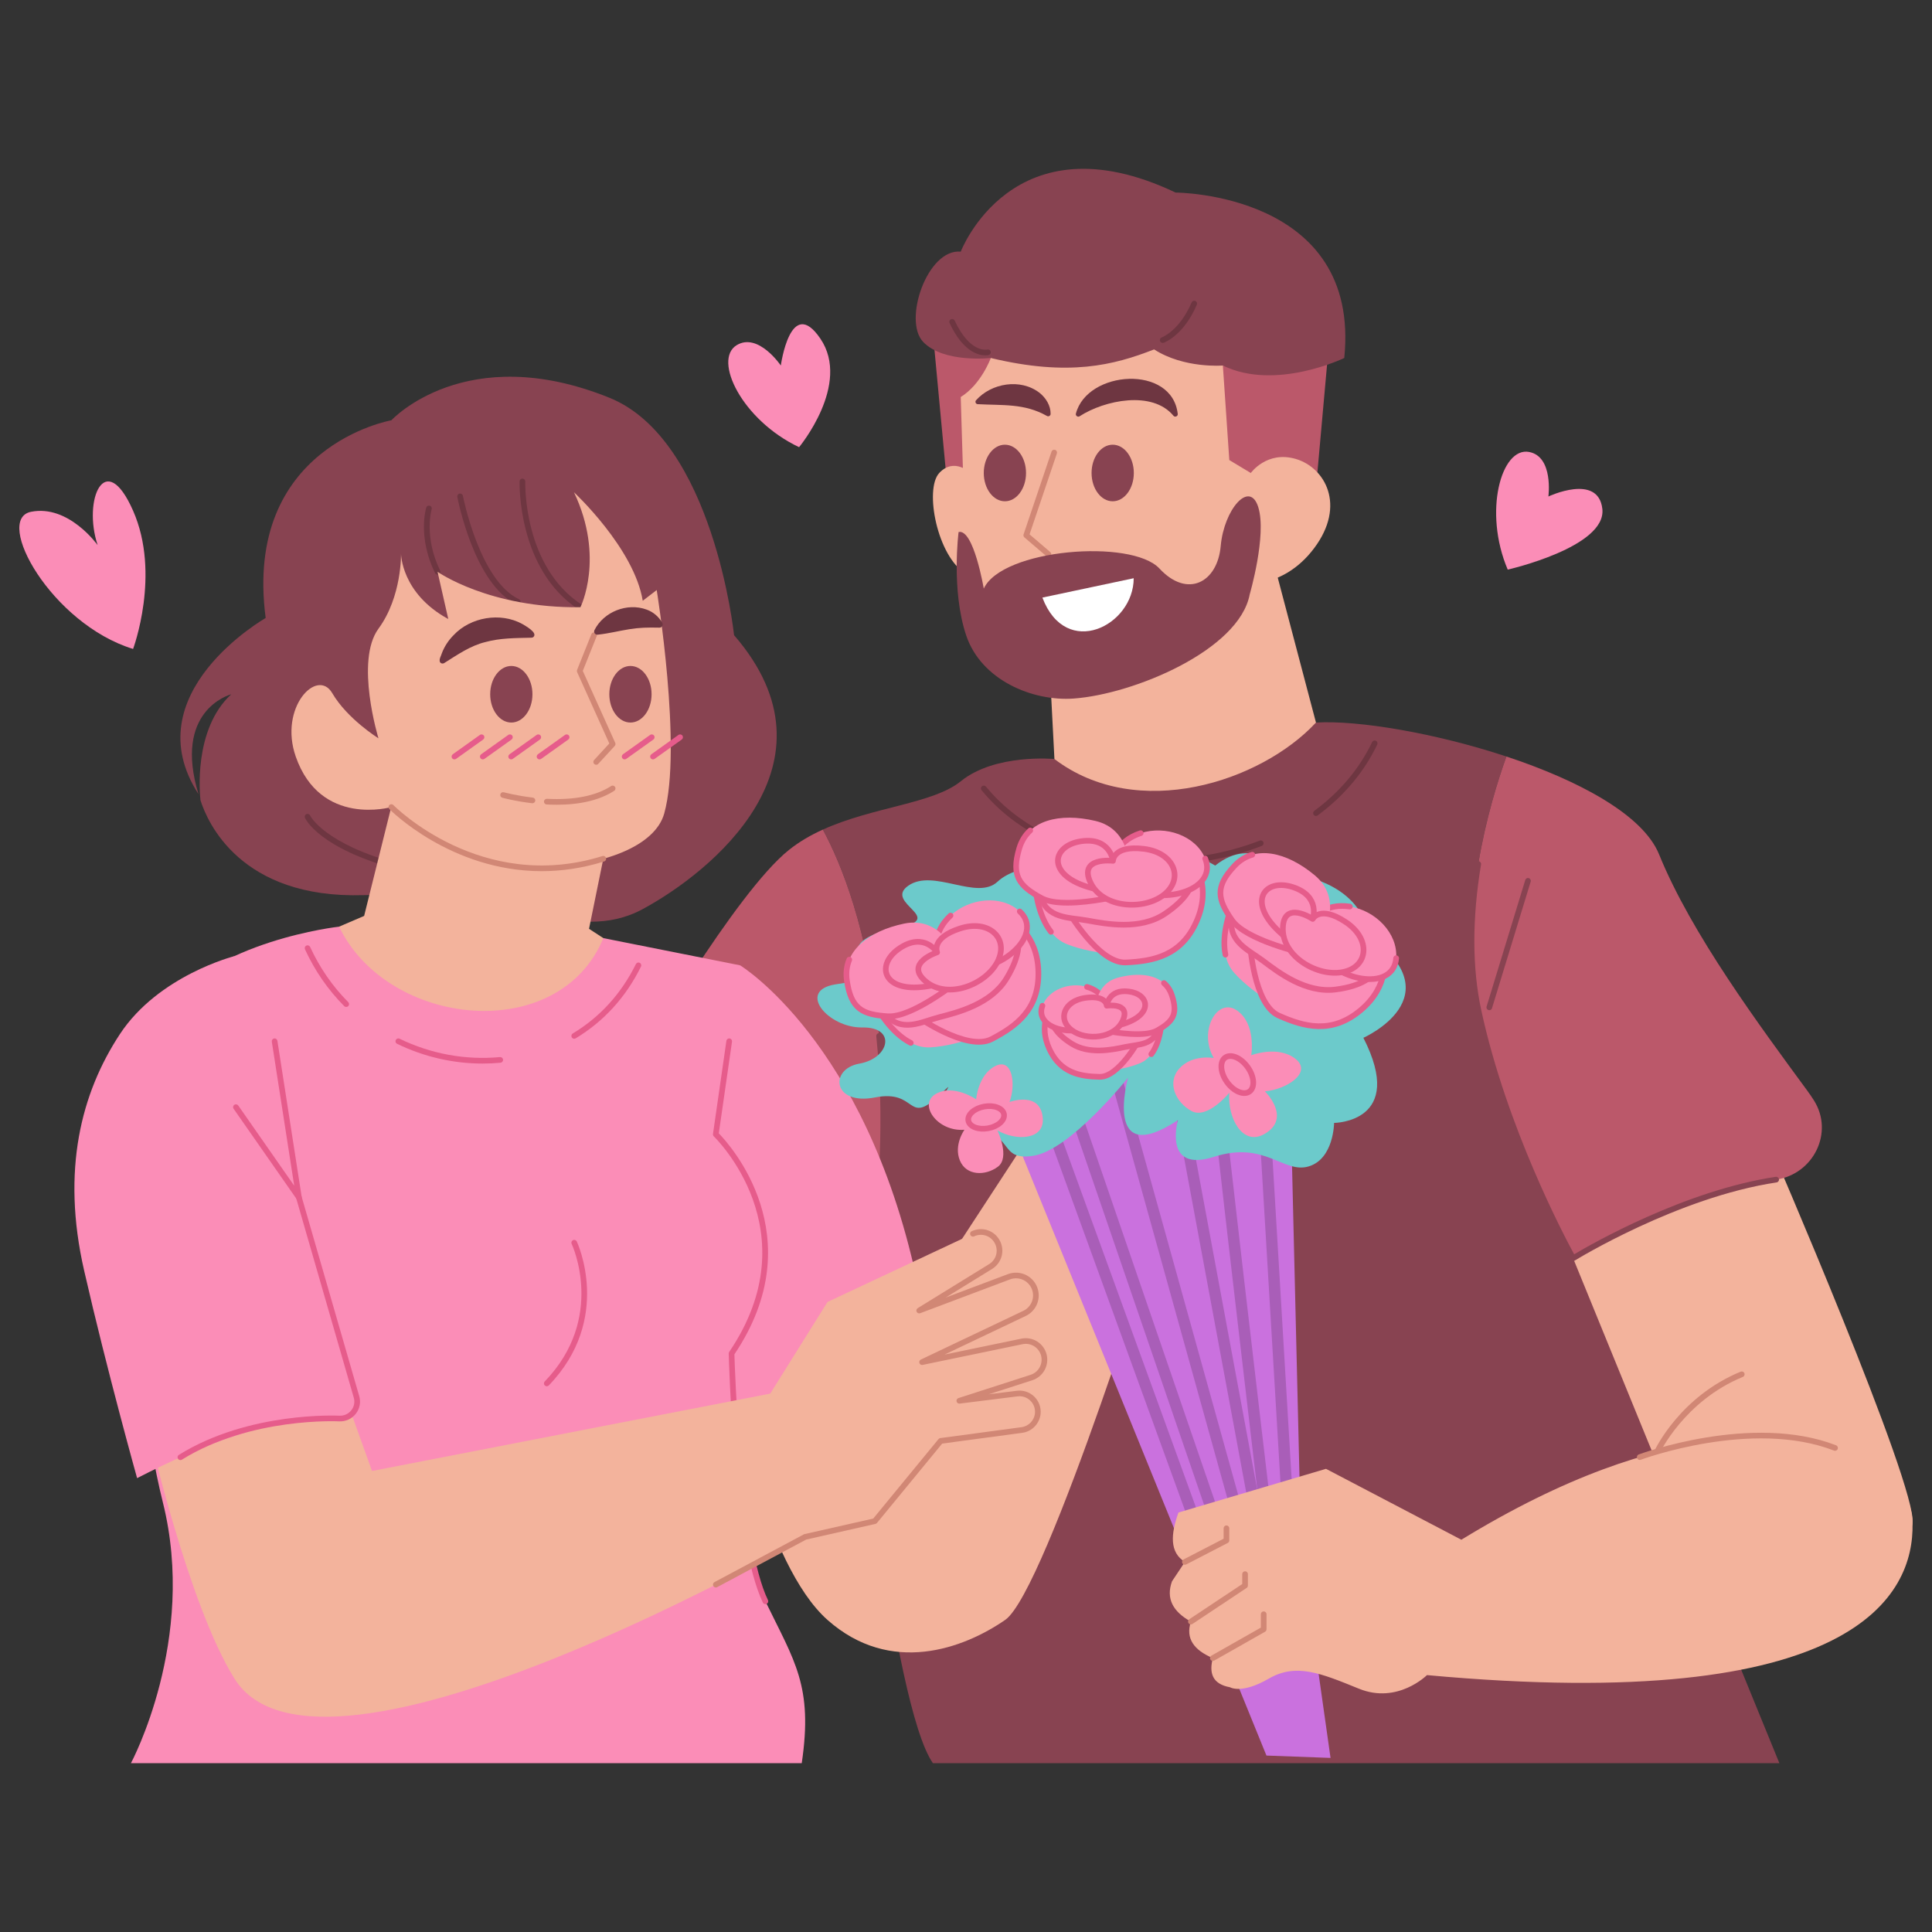 <?xml version="1.0" encoding="UTF-8"?>
<svg id="Bouquet_of_Flowers" data-name="Bouquet of Flowers" xmlns="http://www.w3.org/2000/svg" viewBox="0 0 500 500">
  <rect x="0" y="0" width="500" height="500" fill="#333333" stroke="none"/>
  <g>
    <g>
      <path d="M457.993,296.166s38.327,88.473,36.972,98.133c-1.355,9.661-37.806,29.596-53.097,25.369-15.292-4.228-38.314-100.832-38.314-100.832l54.44-22.671Z" fill="#f3b39c"/>
      <path d="M428.788,376.602c-.102,0-.208-.021-.308-.068-.368-.171-.527-.606-.357-.974,.267-.574,6.707-14.145,22.363-20.574,.373-.152,.804,.024,.957,.4,.154,.374-.025,.803-.4,.957-15.106,6.204-21.525,19.699-21.589,19.835-.124,.267-.389,.424-.666,.424Z" fill="#d18775"/>
    </g>
    <g>
      <path d="M460.5,456.304H241.436c-10.536-15.011-20.044-108.234-20.044-108.234,0,0,10.565-36.655,6.119-79.972-2.832-27.675-9.861-44.696-14.556-53.398,13.016-5.914,28.496-6.676,35.687-12.502,8.892-7.234,24.241-5.767,24.241-5.767,0,0,45.826-8.144,67.69-9.435,10.903-.646,30.918,2.715,49.289,8.79-4.299,11.944-12.737,40.294-7.22,65.841,7.234,33.427,24.476,64.007,24.476,64.007l53.383,130.67Z" fill="#884351"/>
      <g>
        <path d="M340.576,211.174c-.226,0-.447-.103-.591-.298-.241-.326-.172-.785,.153-1.026,6.619-4.892,11.655-10.88,14.971-17.799,.176-.363,.611-.52,.98-.345,.365,.175,.519,.613,.345,.979-3.421,7.137-8.609,13.31-15.422,18.345-.132,.097-.284,.144-.435,.144Z" fill="#6e3641"/>
        <path d="M299.862,223.81c-7.53,0-14.982-1.122-21.814-3.381-.385-.127-.594-.542-.466-.927,.127-.384,.543-.592,.927-.466,14.777,4.89,32.533,4.335,47.502-1.482,.375-.145,.803,.04,.949,.418,.147,.377-.04,.803-.418,.95-8.36,3.249-17.577,4.889-26.681,4.889Z" fill="#6e3641"/>
        <path d="M269.361,216.679c-.115,0-.233-.027-.343-.085-5.949-3.152-10.992-7.217-14.987-12.082-.257-.314-.211-.776,.102-1.033,.312-.257,.774-.211,1.033,.101,3.871,4.714,8.763,8.656,14.54,11.717,.357,.19,.494,.634,.305,.992-.132,.248-.386,.391-.649,.391Z" fill="#6e3641"/>
      </g>
    </g>
    <path d="M459.673,305.284c-26.067,3.912-52.556,20.35-52.556,20.35,0,0-17.242-30.58-24.476-64.007-5.517-25.547,2.92-53.897,7.22-65.841,18.489,6.119,35.305,14.997,39.502,25.312,8.335,20.573,26.134,44.491,38.357,61.16,.647,.882,1.226,1.733,1.741,2.554,5.204,8.283-.114,19.02-9.787,20.472Z" fill="#bb586a"/>
    <path d="M407.117,326.367c-.06,0-.122-.007-.183-.022-.193-.05-.358-.177-.456-.351-.174-.307-17.38-31.061-24.554-64.212-2.417-11.188-2.443-24.073-.079-38.296,.066-.4,.441-.67,.844-.604,.4,.066,.67,.444,.604,.844-2.334,14.04-2.312,26.74,.065,37.746,6.545,30.246,21.506,58.5,24.033,63.14,4.277-2.548,28.53-16.505,52.172-20.053,.405-.061,.774,.217,.835,.616,.06,.401-.216,.774-.616,.835-25.613,3.844-52.015,20.084-52.278,20.247-.117,.073-.251,.11-.387,.11Z" fill="#884351"/>
    <path d="M385.428,261.443c-.07,0-.143-.01-.215-.032-.387-.118-.606-.528-.486-.916l10.009-32.753c.117-.387,.52-.609,.916-.487,.387,.119,.606,.528,.486,.916l-10.009,32.754c-.096,.315-.387,.519-.701,.519Z" fill="#884351"/>
    <g>
      <path d="M221.392,348.07l-56.156-73.559s25.019-43.405,38.915-54.528c2.7-2.157,5.679-3.874,8.804-5.282,4.696,8.701,11.724,25.723,14.556,53.398,4.446,43.317-6.119,79.972-6.119,79.972Z" fill="#bb586a"/>
      <path d="M221.392,348.804c-.067,0-.136-.009-.203-.028-.39-.112-.614-.519-.502-.908,.105-.365,10.474-37.027,6.095-79.693-.042-.403,.252-.764,.654-.805,.396-.045,.764,.251,.805,.654,4.41,42.961-6.037,79.882-6.144,80.25-.093,.321-.386,.53-.705,.53Z" fill="#884351"/>
    </g>
    <path d="M329.08,143.427l11.492,43.567c-14.298,15.384-46.249,25.749-67.685,9.438l-1.468-28.344,57.662-24.661Z" fill="#f3b39c"/>
    <g>
      <polygon points="340.387 128.46 344.271 85.142 241.44 86.255 245.301 127.403 340.387 128.46" fill="#bb586a"/>
      <path d="M347.894,92.649s-17.794,8.619-31.417,1.946c0,0-44.484,9.731-60.054-1.946,0,0-12.233,1.39-17.516-4.17-5.282-5.561,1.112-24.189,9.731-23.354,0,0,13.476-35.31,55.606-15.292,0,0,48.006,.077,43.651,42.816Z" fill="#884351"/>
      <path d="M300.907,88.749c-.304,0-.588-.19-.693-.494-.132-.382,.069-.799,.45-.933h0c.045-.016,4.576-1.704,7.724-9.05,.161-.373,.59-.546,.964-.385,.372,.16,.545,.591,.386,.963-3.425,7.991-8.381,9.785-8.59,9.857-.08,.027-.161,.041-.24,.041Z" fill="#6e3641"/>
      <path d="M255.003,91.964c-1.741,0-5.784-.896-9.255-8.366-.171-.367-.012-.804,.355-.975,.371-.169,.805-.011,.975,.356,3.914,8.423,8.241,7.517,8.427,7.474,.394-.092,.787,.148,.884,.538,.097,.39-.135,.784-.523,.885-.052,.014-.361,.088-.862,.088Z" fill="#6e3641"/>
      <path d="M251.14,122.41s-4.17-4.158-8.063,0c-3.892,4.158-.556,21.674,6.951,26.123,7.507,4.449,1.112-26.123,1.112-26.123Z" fill="#f3b39c"/>
      <path d="M256.422,92.649s-2.502,6.85-7.785,10.098l1.39,45.786s7.229,13.067,22.798,15.848c15.57,2.78,39.758-2.224,47.821-13.345,0,0,11.121,1.946,19.462-9.175,8.341-11.121,2.78-20.852-4.726-23.076-7.507-2.224-11.677,3.626-11.677,3.626l-5.561-3.348-1.668-24.466s-10.009,.834-17.794-4.17c-10.44,4.085-22.082,7.069-42.26,2.224Z" fill="#f3b39c"/>
      <path d="M271.329,144.161c-.169,0-.339-.058-.477-.176l-5.731-4.903c-.229-.195-.315-.508-.219-.792l7.229-21.408c.13-.384,.549-.588,.93-.46,.384,.13,.591,.546,.461,.93l-7.07,20.938,5.354,4.581c.309,.264,.345,.727,.081,1.035-.145,.169-.351,.257-.558,.257Z" fill="#d18775"/>
      <path d="M323.427,153.815s4.449-15.292,2.224-22.52-8.897,.556-9.731,10.009c-.834,9.453-8.619,13.623-15.848,5.839-7.229-7.785-40.747-5.097-45.474,5.19,0,0-2.625-15.57-6.518-14.643,0,0-1.946,15.014,1.946,26.691,3.892,11.677,17.232,17.159,27.803,16.404,15.57-1.112,42.878-12.526,45.597-26.969Z" fill="#884351"/>
      <path d="M269.768,154.656c6.117,16.119,23.633,7.279,23.633-5.011l-23.633,5.011Z" fill="#fff"/>
      <ellipse cx="287.964" cy="122.41" rx="5.468" ry="7.321" fill="#884351"/>
      <ellipse cx="260.067" cy="122.41" rx="5.468" ry="7.321" fill="#884351"/>
      <path d="M278.436,107.068c2.903-11.274,24.981-12.82,26.368,.111,.028,.587-.772,.872-1.122,.41-5.468-6.613-17.848-4.024-24.233,.111-.443,.364-1.147-.08-1.013-.633h0Z" fill="#6e3641"/>
      <path d="M270.942,107.646c-5.84-3.302-11.435-2.691-17.92-3.049-.49-.009-.759-.64-.429-.999,3.978-4.47,11.512-5.734,16.431-1.943,1.687,1.342,2.902,3.361,2.871,5.468,.004,.475-.557,.778-.953,.522h0Z" fill="#6e3641"/>
    </g>
  </g>
  <path d="M189.747,360.355s8.104,44.428,24.415,58.886c16.311,14.457,35.217,7.414,45.967,0,10.75-7.414,41.519-106.392,41.519-106.392l-36.7-16.682-30.027,45.967-8.471-10.954-36.704,29.175Z" fill="#f3b39c"/>
  <path d="M191.549,249.828s32.251,19.647,45.597,80.814l-53.011,45.226s-22.984-95.642,7.414-126.04Z" fill="#fb8db7"/>
  <g>
    <path d="M34.443,167.946s7.229-19.369,0-35.773c-7.229-16.404-13.067-2.78-9.175,8.897,0,0-7.507-10.565-17.238-8.619-9.731,1.946,5.282,29.008,26.413,35.495Z" fill="#fb8db7"/>
    <path d="M206.802,115.726s13.543-16.25,5.513-28.081c-7.737-11.399-10.239,6.951-10.239,6.951,0,0-5.839-8.619-11.399-5.282-6.271,3.763,1.39,19.462,16.126,26.413Z" fill="#fb8db7"/>
    <path d="M390.198,147.414s25.645-5.81,24.486-15.733c-1.083-9.27-13.96-3.188-13.96-3.188,0,0,1.373-10.319-4.998-11.527-7.186-1.362-11.908,15.457-5.529,30.448Z" fill="#fb8db7"/>
  </g>
  <g>
    <polygon points="255.816 277.463 327.754 454.336 344.342 454.946 336.77 401.528 333.693 273.146 255.816 277.463" fill="#ca71de"/>
    <g>
      <path d="M315.211,411.567c-.6,0-1.162-.37-1.379-.967l-45.849-126.167c-.277-.762,.116-1.603,.878-1.88,.762-.279,1.603,.116,1.88,.878l45.849,126.167c.277,.762-.116,1.603-.878,1.88-.165,.06-.335,.089-.501,.089Z" fill="#a95eb8"/>
      <path d="M326.277,429.112c-.609,0-1.179-.383-1.388-.991l-50.208-146.259c-.264-.767,.144-1.602,.911-1.864,.767-.268,1.601,.144,1.864,.911l50.208,146.259c.264,.767-.144,1.602-.911,1.864-.158,.055-.318,.08-.477,.08Z" fill="#a95eb8"/>
      <path d="M329.079,424.903c-.643,0-1.232-.426-1.413-1.075l-41.405-148.923c-.217-.78,.24-1.589,1.02-1.807,.785-.214,1.591,.241,1.808,1.022l41.405,148.922c.217,.781-.24,1.59-1.02,1.808-.132,.036-.265,.054-.395,.054Z" fill="#a95eb8"/>
      <path d="M329.078,414.991c-.693,0-1.31-.493-1.44-1.2l-26.343-141.865c-.148-.797,.378-1.562,1.175-1.71,.792-.154,1.562,.377,1.71,1.175l26.343,141.865c.148,.797-.378,1.562-1.175,1.71-.09,.018-.181,.025-.27,.025Z" fill="#a95eb8"/>
      <path d="M329.078,405.694c-.733,0-1.367-.549-1.455-1.295-4.242-35.781-14.085-119.167-13.864-120.679,.116-.803,.865-1.364,1.664-1.24,.758,.111,1.295,.781,1.254,1.53,.079,3.147,9.092,79.822,13.86,120.043,.096,.805-.479,1.534-1.284,1.63-.059,.007-.117,.011-.175,.011Z" fill="#a95eb8"/>
      <path d="M334.269,408.846c-.77,0-1.417-.602-1.464-1.381l-7.229-121.221c-.048-.809,.568-1.504,1.378-1.552,.812-.048,1.503,.569,1.552,1.378l7.229,121.221c.048,.809-.568,1.504-1.378,1.552-.029,.002-.059,.003-.088,.003Z" fill="#a95eb8"/>
    </g>
    <path d="M291.94,278.888s-6.648,23.919,12.919,10.992c0,0-3.993,13.755,9.29,9.508,13.283-4.247,17.996,4.426,24.527,2.478s6.587-11.258,6.587-11.258c0,0,18.778-.091,7.58-22.025,0,0,23.823-10.528,1.201-26.643,0,0-.399-13.761-22.175-16.179,0,0-7.241-9.827-17.371-1.755,0,0-14.41-8.576-22.094-6.274s-6.675-5.24-16.417-4.079c-9.742,1.161,.939,9.745,.939,9.745,0,0-13.382-.287-18.736,4.761-5.354,5.048-16.593-3.486-23.109,1.045-6.516,4.532,10.226,8.459-2.686,10.88-12.913,2.422-13.092,7.885-4.745,10.086,8.347,2.201-1.587,2.935-11.542,4.6-9.956,1.665-1.753,11.286,7.088,11.136s7.084,7.965-.785,9.358c-7.869,1.393-6.919,10.914,4.056,8.748,10.976-2.166,8.2,7.346,16.434-.392,8.233-7.738-7.489,6.469,6.515,7.737,14.005,1.268,8.312,9.192,17.937,7.773s24.588-20.244,24.588-20.244Z" fill="#6ccacb"/>
    <g>
      <path d="M258.134,292.545c4.823,2.798,12.139,2.486,11.741-3.094-.518-7.261-8.615-4.257-8.615-4.257,1.693-4.51,.799-11.551-3.678-9.305s-4.954,8.614-4.954,8.614c0,0-5.835-4.053-10.459-1.388-4.624,2.665,.428,9.854,7.428,9.264,0,0-2.829,3.913-1.188,7.936,1.641,4.024,6.618,4.043,9.848,1.629,3.23-2.414-.122-9.399-.122-9.399Z" fill="#fb8db7"/>
      <ellipse cx="255.219" cy="289.186" rx="4.682" ry="2.858" transform="translate(-47.225 49.826) rotate(-10.211)" fill="none" stroke="#e65c8b" stroke-linecap="round" stroke-linejoin="round" stroke-width="1.467"/>
    </g>
    <g>
      <path d="M318.149,282.795c-.543,6.41,3.387,13.889,9.012,10.724,7.32-4.118,.196-11.085,.196-11.085,5.538-.456,12.443-4.858,7.894-8.421-4.549-3.563-11.427-.923-11.427-.923,0,0,1.354-8.084-3.705-11.594-5.059-3.511-10.068,5.301-6.004,12.312,0,0-5.475-1.024-8.864,2.671s-.957,8.896,3.153,11.076c4.11,2.18,9.744-4.759,9.744-4.759Z" fill="#fb8db7"/>
      <ellipse cx="320.216" cy="278.099" rx="3.298" ry="5.402" transform="translate(-101.965 237.593) rotate(-35.493)" fill="none" stroke="#e65c8b" stroke-linecap="round" stroke-linejoin="round" stroke-width="1.467"/>
    </g>
    <g>
      <path d="M258.283,266.176s-9.403,4.418-17.5,4.879c-8.098,.461-13.886-10.393-13.886-10.393l21.23-2.019,10.156,7.534Z" fill="#fb8db7"/>
      <path d="M235.715,270.638c-.111,0-.226-.025-.332-.079-5.481-2.79-8.987-9.277-9.134-9.552-.115-.217-.115-.477,.001-.693,.116-.216,.333-.359,.577-.383l21.23-2.019c.181-.015,.361,.032,.507,.142l10.156,7.534c.325,.241,.394,.7,.151,1.026-.241,.323-.699,.393-1.026,.151l-9.93-7.366-19.8,1.884c1.174,1.877,4.071,6.003,7.933,7.968,.361,.185,.505,.626,.321,.987-.13,.254-.388,.4-.655,.4Z" fill="#e65c8b"/>
      <path d="M261.836,238.245s6.639,3.346,6.897,13.181c.258,9.835-5.763,14.18-12.109,17.488-6.346,3.309-19.438-5.937-19.438-5.937l24.65-24.733Z" fill="#fb8db7"/>
      <path d="M261.836,238.245s6.639,3.346,6.897,13.181c.258,9.835-5.763,14.18-12.109,17.488-6.346,3.309-19.438-5.937-19.438-5.937l24.65-24.733Z" fill="none" stroke="#e65c8b" stroke-linecap="round" stroke-linejoin="round" stroke-width="1.467"/>
      <path d="M263.437,243.343s1.042,3.375-2.988,9.948c-4.03,6.573-12.557,8.715-17.335,9.951s-9.833,4.201-14.044-.84c-4.211-5.042,34.367-19.059,34.367-19.059Z" fill="#fb8db7"/>
      <path d="M263.437,243.343s1.042,3.375-2.988,9.948c-4.03,6.573-12.557,8.715-17.335,9.951s-9.833,4.201-14.044-.84c-4.211-5.042,34.367-19.059,34.367-19.059Z" fill="none" stroke="#e65c8b" stroke-linecap="round" stroke-linejoin="round" stroke-width="1.467"/>
      <path d="M242.526,246.468s-1.442-4.958,3.474-9.522c4.917-4.564,13.174-5.465,17.91-1.071,4.737,4.394-.112,11.224-7.506,13.875-7.394,2.651-13.879-3.282-13.879-3.282Z" fill="#fb8db7"/>
      <path d="M252.447,251.173c-5.784,.001-10.19-3.957-10.416-4.164-.1-.091-.172-.207-.209-.336-.065-.22-1.51-5.448,3.68-10.265,.298-.277,.762-.258,1.037,.039s.258,.761-.039,1.037c-4.019,3.731-3.509,7.653-3.315,8.582,1.025,.854,6.721,5.235,12.973,2.993,4.53-1.625,8.146-4.971,8.795-8.139,.352-1.718-.167-3.234-1.54-4.508-.297-.276-.315-.74-.039-1.037,.276-.296,.739-.314,1.037-.039,1.75,1.623,2.434,3.655,1.98,5.878-.757,3.702-4.67,7.409-9.736,9.226-1.452,.521-2.867,.733-4.206,.733Z" fill="#e65c8b"/>
      <path d="M247.129,246.557s-3.78-9.47-13.109-7.537c-9.329,1.933-15.939,7.231-14.852,14.712,1.088,7.481,4.069,8.859,10.599,9.279,6.53,.42,18.761-9.565,18.761-9.565l-1.398-6.889Z" fill="#fb8db7"/>
      <path d="M230.166,263.758c-.151,0-.3-.005-.446-.014-6.729-.434-10.132-2.027-11.277-9.907-.295-2.022-.067-3.96,.674-5.761,.155-.375,.589-.552,.958-.398,.375,.154,.554,.583,.399,.958-.641,1.553-.835,3.232-.58,4.99,.999,6.868,3.468,8.237,9.92,8.653,5.583,.341,15.893-7.539,17.905-9.127l-1.309-6.449c-.081-.397,.176-.784,.573-.865,.392-.08,.784,.176,.864,.573l1.398,6.89c.055,.267-.044,.542-.255,.714-.497,.406-12.014,9.742-18.825,9.743Z" fill="#e65c8b"/>
      <path d="M242.526,246.468s-3.245-5.298-9.6-1.134c-6.355,4.164-4.684,11.54,6.511,10.009,11.195-1.531,13.55-5.628,11.982-9.464-1.568-3.837-8.02-2.095-8.893,.59Z" fill="#fb8db7"/>
      <path d="M242.526,246.468s-3.245-5.298-9.6-1.134c-6.355,4.164-4.684,11.54,6.511,10.009,11.195-1.531,13.55-5.628,11.982-9.464-1.568-3.837-8.02-2.095-8.893,.59Z" fill="none" stroke="#e65c8b" stroke-linecap="round" stroke-linejoin="round" stroke-width="1.467"/>
      <path d="M242.526,246.468s-1.688-3.695,5.897-6.17,12.779,2.566,9.761,8.546c-3.018,5.98-12.894,9.898-18.583,5.163-5.689-4.735,2.925-7.539,2.925-7.539Z" fill="#fb8db7"/>
      <path d="M242.526,246.468s-1.688-3.695,5.897-6.17,12.779,2.566,9.761,8.546c-3.018,5.98-12.894,9.898-18.583,5.163-5.689-4.735,2.925-7.539,2.925-7.539Z" fill="none" stroke="#e65c8b" stroke-linecap="round" stroke-linejoin="round" stroke-width="1.467"/>
    </g>
    <g>
      <path d="M294.024,247.299s-10.389,.043-17.926-2.953c-7.537-2.995-8.21-15.278-8.21-15.278l20.103,7.118,6.034,11.113Z" fill="#fb8db7"/>
      <path d="M294.024,248.033c-.261,0-.513-.139-.645-.384l-5.899-10.865-18.749-6.639c.273,2.197,1.162,7.16,3.834,10.569,.25,.319,.194,.78-.124,1.03-.32,.25-.78,.194-1.03-.125-3.795-4.84-4.239-12.2-4.256-12.511-.014-.245,.097-.48,.293-.627,.197-.146,.451-.186,.685-.104l20.104,7.118c.171,.06,.314,.182,.399,.341l6.033,11.113c.193,.356,.061,.802-.295,.995-.11,.06-.231,.089-.349,.089Z" fill="#e65c8b"/>
      <path d="M309.019,223.469s4.609,5.833,.698,14.86c-3.912,9.027-11.204,10.429-18.353,10.754-7.149,.325-15.124-13.577-15.124-13.577l32.779-12.037Z" fill="#fb8db7"/>
      <path d="M309.019,223.469s4.609,5.833,.698,14.86c-3.912,9.027-11.204,10.429-18.353,10.754-7.149,.325-15.124-13.577-15.124-13.577l32.779-12.037Z" fill="none" stroke="#e65c8b" stroke-linecap="round" stroke-linejoin="round" stroke-width="1.467"/>
      <path d="M308.323,228.767s-.478,3.5-6.903,7.761-15.06,2.609-19.915,1.716c-4.854-.893-10.688-.335-12.381-6.682-1.693-6.347,39.198-2.796,39.198-2.796Z" fill="#fb8db7"/>
      <path d="M308.323,228.767s-.478,3.5-6.903,7.761-15.06,2.609-19.915,1.716c-4.854-.893-10.688-.335-12.381-6.682-1.693-6.347,39.198-2.796,39.198-2.796Z" fill="none" stroke="#e65c8b" stroke-linecap="round" stroke-linejoin="round" stroke-width="1.467"/>
      <path d="M288.043,222.786s.782-5.104,7.165-7.17,14.25,.598,16.693,6.579c2.443,5.981-4.833,10.131-12.656,9.418-7.822-.713-11.202-8.827-11.202-8.827Z" fill="#fb8db7"/>
      <path d="M300.991,232.425c-.599,.001-1.204-.027-1.812-.083-8.169-.745-11.668-8.927-11.813-9.275-.052-.124-.067-.26-.048-.394,.035-.227,.929-5.576,7.665-7.757,.39-.125,.799,.087,.924,.472,.125,.386-.087,.799-.473,.924-5.217,1.688-6.407,5.46-6.624,6.385,.569,1.206,3.884,7.579,10.502,8.183,4.79,.436,9.482-1.074,11.405-3.673,1.043-1.41,1.213-3.003,.504-4.737-.152-.375,.027-.803,.402-.957,.374-.153,.804,.027,.956,.402,.903,2.209,.667,4.341-.683,6.165-1.991,2.692-6.234,4.344-10.905,4.344Z" fill="#e65c8b"/>
      <path d="M292.179,224.807s.564-10.181-8.71-12.361c-9.274-2.18-17.502-.162-19.669,7.08-2.167,7.242-.045,9.748,5.699,12.882,5.744,3.134,21.044-.765,21.044-.765l1.636-6.836Z" fill="#fb8db7"/>
      <path d="M276.255,234.359c-2.763,0-5.339-.342-7.107-1.307-5.918-3.229-8.333-6.108-6.051-13.737,.586-1.958,1.608-3.619,3.041-4.939,.297-.274,.762-.257,1.036,.043,.275,.298,.256,.762-.042,1.037-1.235,1.139-2.12,2.579-2.629,4.281-1.989,6.649-.328,8.932,5.348,12.028,4.905,2.678,17.59-.137,20.083-.728l1.532-6.4c.095-.394,.492-.637,.885-.542,.394,.094,.637,.49,.543,.884l-1.637,6.836c-.064,.265-.269,.473-.532,.54-.447,.114-7.972,2.005-14.47,2.005Z" fill="#e65c8b"/>
      <path d="M288.043,222.786s-.709-6.172-8.227-5.076-9.112,8.49,1.685,11.821c10.797,3.331,14.659,.608,14.855-3.532s-6.39-5.28-8.313-3.213Z" fill="#fb8db7"/>
      <path d="M288.043,222.786s-.709-6.172-8.227-5.076-9.112,8.49,1.685,11.821c10.797,3.331,14.659,.608,14.855-3.532s-6.39-5.28-8.313-3.213Z" fill="none" stroke="#e65c8b" stroke-linecap="round" stroke-linejoin="round" stroke-width="1.467"/>
      <path d="M288.043,222.786s.027-4.062,7.948-3.109,10.506,7.714,5.249,11.864-15.864,3.54-19.027-3.151c-3.163-6.691,5.831-5.604,5.831-5.604Z" fill="#fb8db7"/>
      <path d="M288.043,222.786s.027-4.062,7.948-3.109,10.506,7.714,5.249,11.864-15.864,3.54-19.027-3.151c-3.163-6.691,5.831-5.604,5.831-5.604Z" fill="none" stroke="#e65c8b" stroke-linecap="round" stroke-linejoin="round" stroke-width="1.467"/>
    </g>
    <g>
      <path d="M334.103,262.42s-9.309-4.612-14.709-10.664c-5.399-6.052-.504-17.337-.504-17.337l14.791,15.363,.422,12.638Z" fill="#fb8db7"/>
      <path d="M334.103,263.153c-.395,0-.72-.312-.733-.709l-.412-12.356-13.795-14.329c-.739,2.087-2.166,6.922-1.302,11.168,.081,.397-.175,.785-.572,.865-.398,.083-.784-.175-.865-.572-1.228-6.027,1.67-12.808,1.794-13.093,.098-.225,.301-.386,.543-.43,.241-.044,.488,.037,.658,.213l14.791,15.363c.126,.13,.199,.303,.205,.484l.422,12.638c.014,.405-.304,.744-.709,.758h-.024Z" fill="#e65c8b"/>
      <path d="M358.179,247.822s1.511,7.279-6.027,13.601c-7.539,6.322-14.687,4.311-21.225,1.402s-7.447-18.911-7.447-18.911l34.7,3.907Z" fill="#fb8db7"/>
      <path d="M358.179,247.822s1.511,7.279-6.027,13.601c-7.539,6.322-14.687,4.311-21.225,1.402s-7.447-18.911-7.447-18.911l34.7,3.907Z" fill="none" stroke="#e65c8b" stroke-linecap="round" stroke-linejoin="round" stroke-width="1.467"/>
      <path d="M355.185,252.248s-1.994,2.916-9.646,3.851c-7.653,.935-14.636-4.408-18.577-7.379-3.941-2.971-9.407-5.083-8.081-11.517,1.327-6.433,36.304,15.045,36.304,15.045Z" fill="#fb8db7"/>
      <path d="M355.185,252.248s-1.994,2.916-9.646,3.851c-7.653,.935-14.636-4.408-18.577-7.379-3.941-2.971-9.407-5.083-8.081-11.517,1.327-6.433,36.304,15.045,36.304,15.045Z" fill="none" stroke="#e65c8b" stroke-linecap="round" stroke-linejoin="round" stroke-width="1.467"/>
      <path d="M339.727,237.822s2.984-4.214,9.616-3.205c6.632,1.009,12.475,6.913,11.983,13.355-.492,6.442-8.857,6.896-15.533,2.757-6.676-4.139-6.066-12.907-6.066-12.907Z" fill="#fb8db7"/>
      <path d="M354.456,254.142c-2.848,0-6.106-.964-9.049-2.788-6.973-4.323-6.438-13.206-6.411-13.582,.009-.134,.055-.263,.133-.373,.133-.186,3.32-4.569,10.325-3.506,.4,.06,.676,.435,.615,.835-.061,.401-.441,.676-.836,.615-5.396-.816-8.181,2.035-8.782,2.747-.03,1.339,.083,8.516,5.729,12.017,4.09,2.536,8.959,3.282,11.843,1.821,1.563-.794,2.429-2.143,2.571-4.01,.03-.404,.381-.71,.787-.676,.404,.031,.707,.383,.676,.787-.182,2.379-1.347,4.18-3.37,5.207-1.201,.609-2.653,.906-4.231,.906Z" fill="#e65c8b"/>
      <path d="M342.521,241.481s5.061-8.852-2.256-14.952c-7.318-6.101-15.579-7.978-20.758-2.472-5.179,5.506-4.404,8.697-.67,14.071s19.161,8.735,19.161,8.735l4.523-5.381Z" fill="#fb8db7"/>
      <path d="M337.998,247.596c-.052,0-.104-.006-.156-.017-.642-.14-15.753-3.486-19.607-9.032-3.847-5.537-4.718-9.193,.738-14.993,1.399-1.488,3.059-2.516,4.93-3.056,.387-.112,.796,.112,.908,.502,.112,.389-.112,.796-.502,.908-1.614,.466-3.051,1.358-4.268,2.652-4.755,5.055-4.291,7.839-.602,13.15,3.189,4.589,15.791,7.75,18.285,8.337l4.234-5.038c.26-.31,.726-.351,1.033-.089,.31,.261,.351,.723,.09,1.034l-4.522,5.381c-.141,.168-.348,.262-.561,.262Z" fill="#e65c8b"/>
      <path d="M339.727,237.822s2.129-5.837-5.085-8.221c-7.214-2.385-11.948,3.514-3.784,11.325,8.164,7.811,12.837,7.106,14.864,3.491s-3.35-7.582-5.995-6.594Z" fill="#fb8db7"/>
      <path d="M339.727,237.822s2.129-5.837-5.085-8.221c-7.214-2.385-11.948,3.514-3.784,11.325,8.164,7.811,12.837,7.106,14.864,3.491s-3.35-7.582-5.995-6.594Z" fill="none" stroke="#e65c8b" stroke-linecap="round" stroke-linejoin="round" stroke-width="1.467"/>
      <path d="M339.727,237.822s1.842-3.62,8.499,.777,5.943,11.601-.617,12.958-15.771-3.935-15.604-11.335c.167-7.4,7.722-2.401,7.722-2.401Z" fill="#fb8db7"/>
      <path d="M339.727,237.822s1.842-3.62,8.499,.777,5.943,11.601-.617,12.958-15.771-3.935-15.604-11.335c.167-7.4,7.722-2.401,7.722-2.401Z" fill="none" stroke="#e65c8b" stroke-linecap="round" stroke-linejoin="round" stroke-width="1.467"/>
    </g>
    <g>
      <path d="M282.69,277.483s7.247-.154,12.452-2.376,5.457-10.802,5.457-10.802l-13.897,5.32-4.012,7.858Z" fill="#fb8db7"/>
      <path d="M282.69,278.217c-.112,0-.226-.025-.333-.08-.36-.185-.504-.626-.319-.987l4.013-7.858c.082-.161,.222-.286,.391-.352l13.896-5.32c.228-.088,.486-.055,.688,.087,.2,.143,.315,.375,.309,.62-.007,.221-.19,5.43-2.791,8.928-.242,.325-.701,.394-1.026,.151s-.393-.701-.151-1.026c1.645-2.211,2.214-5.323,2.406-6.972l-12.542,4.803-3.885,7.607c-.13,.254-.387,.399-.654,.399Z" fill="#e65c8b"/>
      <path d="M271.81,261.126s-3.112,4.15-.224,10.378c2.888,6.228,7.999,7.077,12.991,7.177,4.992,.101,10.309-9.738,10.309-9.738l-23.076-7.817Z" fill="#fb8db7"/>
      <path d="M271.81,261.126s-3.112,4.15-.224,10.378c2.888,6.228,7.999,7.077,12.991,7.177,4.992,.101,10.309-9.738,10.309-9.738l-23.076-7.817Z" fill="none" stroke="#e65c8b" stroke-linecap="round" stroke-linejoin="round" stroke-width="1.467"/>
      <path d="M272.389,264.809s.395,2.433,4.952,5.292c4.557,2.859,10.551,1.554,13.921,.846,3.37-.709,7.449-.423,8.518-4.879,1.069-4.457-27.391-1.258-27.391-1.258Z" fill="#fb8db7"/>
      <path d="M272.389,264.809s.395,2.433,4.952,5.292c4.557,2.859,10.551,1.554,13.921,.846,3.37-.709,7.449-.423,8.518-4.879,1.069-4.457-27.391-1.258-27.391-1.258Z" fill="none" stroke="#e65c8b" stroke-linecap="round" stroke-linejoin="round" stroke-width="1.467"/>
      <path d="M286.429,260.279s-.636-3.546-5.124-4.875c-4.488-1.329-9.929,.669-11.527,4.884-1.599,4.215,3.55,6.981,8.994,6.346,5.444-.636,7.658-6.355,7.658-6.355Z" fill="#fb8db7"/>
      <path d="M277.224,267.457c-3.19,0-6.088-1.098-7.515-2.927-1.023-1.312-1.237-2.869-.617-4.502,.143-.38,.572-.572,.945-.426,.379,.144,.57,.566,.426,.945-.434,1.145-.298,2.181,.403,3.08,1.341,1.722,4.559,2.655,7.82,2.276,4.374-.511,6.528-4.717,6.972-5.691-.202-.703-1.128-3.089-4.561-4.106-.389-.114-.61-.522-.495-.911,.114-.388,.519-.611,.911-.495,4.866,1.44,5.609,5.285,5.639,5.447,.023,.133,.01,.27-.038,.395-.098,.251-2.44,6.141-8.257,6.818-.549,.065-1.095,.096-1.633,.096Z" fill="#e65c8b"/>
      <path d="M283.58,261.762s-.573-7.091,5.857-8.776c6.431-1.685,12.205-.422,13.845,4.591,1.64,5.013,.203,6.799-3.748,9.086-3.951,2.287-14.692-.162-14.692-.162l-1.262-4.74Z" fill="#fb8db7"/>
      <path d="M294.218,268.368c-4.413,0-9.239-1.083-9.539-1.152-.266-.06-.476-.263-.546-.526l-1.262-4.739c-.104-.392,.129-.793,.52-.897,.396-.103,.793,.129,.897,.52l1.147,4.307c3.22,.685,10.836,1.824,13.731,.148,3.853-2.231,4.887-3.731,3.418-8.223-.373-1.141-.994-2.097-1.846-2.843-.305-.267-.336-.731-.068-1.035,.266-.307,.73-.336,1.035-.068,1.053,.921,1.817,2.096,2.273,3.489,1.774,5.426,.1,7.531-4.078,9.949-1.382,.801-3.481,1.07-5.684,1.07Z" fill="#e65c8b"/>
      <path d="M286.429,260.279s.386-4.318,5.649-3.686c5.263,.632,6.505,5.761-.967,8.275-7.472,2.514-10.215,.683-10.424-2.201-.209-2.884,4.364-3.796,5.742-2.388Z" fill="#fb8db7"/>
      <path d="M286.429,260.279s.386-4.318,5.649-3.686c5.263,.632,6.505,5.761-.967,8.275-7.472,2.514-10.215,.683-10.424-2.201-.209-2.884,4.364-3.796,5.742-2.388Z" fill="none" stroke="#e65c8b" stroke-linecap="round" stroke-linejoin="round" stroke-width="1.467"/>
      <path d="M286.429,260.279s-.091-2.833-5.599-2.028c-5.508,.805-7.192,5.566-3.451,8.368s11.128,2.189,13.216-2.534c2.088-4.723-4.166-3.806-4.166-3.806Z" fill="#fb8db7"/>
      <path d="M286.429,260.279s-.091-2.833-5.599-2.028c-5.508,.805-7.192,5.566-3.451,8.368s11.128,2.189,13.216-2.534c2.088-4.723-4.166-3.806-4.166-3.806Z" fill="none" stroke="#e65c8b" stroke-linecap="round" stroke-linejoin="round" stroke-width="1.467"/>
    </g>
  </g>
  <g>
    <path d="M378.199,398.481c53.938-32.993,86.671-27.908,104.3-21.377,7.249,2.686,12.303,9.467,12.466,17.196,.39,18.468-14.731,49.418-125.663,39.213,0,0-7.599,7.599-17.608,3.522-10.009-4.078-16.311-6.673-23.354-2.595s-10.009,2.224-10.009,2.224c-4.595-.84-5.456-3.692-4.448-7.55-4.847-2.04-7.128-5.044-5.683-9.445-4.662-2.569-6.505-5.983-4.882-10.437l3.336-5.005c-4.018-2.464-3.671-7.197-1.668-12.789l38.183-11.306,35.032,18.35Z" fill="#f3b39c"/>
    <path d="M313.883,429.847c-.256,0-.504-.133-.64-.371-.199-.352-.076-.801,.276-1.001l12.789-7.253v-3.464c0-.405,.328-.733,.733-.733s.733,.328,.733,.733v3.892c0,.264-.142,.508-.371,.639l-13.16,7.464c-.114,.065-.239,.095-.361,.095Z" fill="#d18775"/>
    <path d="M308.199,420.401c-.237,0-.471-.114-.612-.327-.224-.338-.132-.793,.205-1.018l13.697-9.106v-2.572c0-.405,.328-.733,.733-.733s.733,.328,.733,.733v2.966c0,.246-.123,.475-.327,.611l-14.024,9.324c-.125,.083-.266,.122-.405,.122Z" fill="#d18775"/>
    <path d="M306.654,404.96c-.266,0-.522-.144-.652-.397-.186-.359-.046-.803,.315-.988l10.354-5.356v-2.705c0-.405,.328-.733,.733-.733s.733,.328,.733,.733v3.151c0,.274-.152,.525-.397,.651l-10.75,5.561c-.107,.056-.223,.082-.336,.082Z" fill="#d18775"/>
    <path d="M424.359,377.832c-.297,0-.576-.181-.686-.476-.143-.379,.049-.802,.429-.944,.291-.11,29.339-10.83,51.078-2.365,.377,.146,.565,.572,.417,.95-.147,.377-.572,.565-.95,.417-21.208-8.258-49.744,2.264-50.029,2.371-.085,.032-.172,.047-.258,.047Z" fill="#d18775"/>
  </g>
  <g>
    <g>
      <path d="M207.489,456.311c2.966-20.018-1.853-26.32-9.399-41.89-7.545-15.57-8.765-64.132-8.765-64.132,21.872-32.251-4.078-56.718-4.078-56.718l6.302-43.743-35.402-7.043-68.395-2.966s-32.622,3.583-45.597,21.809c-12.975,18.227-8.897,91.626,0,127.214s-8.272,67.468-8.272,67.468H207.489Z" fill="#fb8db7"/>
      <g>
        <path d="M141.507,358.765c-.184,0-.367-.068-.509-.205-.292-.281-.301-.746-.019-1.037,15.882-16.481,7.059-35.403,6.968-35.593-.176-.365-.022-.804,.343-.98,.362-.173,.803-.023,.98,.342,.096,.198,9.373,20.016-7.233,37.248-.144,.149-.336,.225-.528,.225Z" fill="#e65c8b"/>
        <path d="M198.091,415.154c-.273,0-.534-.152-.661-.413-7.527-15.534-8.788-62.444-8.838-64.434-.004-.153,.04-.304,.126-.431,21.255-31.342-3.72-55.531-3.975-55.773-.173-.163-.256-.401-.223-.638l3.472-24.096c.058-.401,.438-.68,.831-.622,.401,.059,.68,.43,.622,.831l-3.42,23.732c2.748,2.811,24.544,26.717,4.04,57.191,.106,3.672,1.562,48.898,8.685,63.597,.177,.365,.024,.804-.34,.981-.103,.05-.213,.073-.319,.073Z" fill="#e65c8b"/>
        <path d="M148.608,268.826c-.249,0-.492-.126-.63-.354-.209-.348-.097-.798,.25-1.008,7.049-4.245,12.547-10.288,16.343-17.961,.179-.363,.615-.514,.982-.333,.363,.18,.512,.62,.332,.983-3.921,7.928-9.607,14.175-16.899,18.568-.119,.071-.249,.104-.378,.104Z" fill="#e65c8b"/>
        <path d="M124.882,275.249c-7.604,0-15.167-1.738-22.119-5.11-.364-.177-.517-.616-.34-.981,.178-.365,.616-.516,.981-.34,8.125,3.942,17.106,5.585,25.985,4.753,.396-.031,.762,.259,.799,.662,.038,.403-.259,.761-.662,.799-1.546,.145-3.097,.217-4.644,.217Z" fill="#e65c8b"/>
        <path d="M89.601,260.6c-.189,0-.377-.072-.52-.216-4.195-4.221-7.61-9.165-10.151-14.698-.169-.368-.008-.804,.36-.973,.37-.168,.804-.007,.974,.361,2.468,5.375,5.785,10.179,9.858,14.275,.285,.288,.284,.752-.003,1.038-.144,.142-.33,.213-.518,.213Z" fill="#e65c8b"/>
      </g>
    </g>
    <g>
      <path d="M166.336,235.273c-17.506,9.464-35.305-4.725-72.283-3.61-31.886,.968-40.411-19.003-42.158-24.52,0,0,0-.029-.015-.073-.147-1.321-1.908-18.284,7.953-27.381-.734,.191-14.982,4.417-8.467,25.826-16.89-26.075,17.388-45.577,17.388-45.577-5.84-44.491,32.532-51.167,32.532-51.167,0,0,19.178-20.851,56.406-5.84,27,10.888,32.282,61.454,32.282,61.454,28.907,33.353-6.119,61.439-23.64,70.889Z" fill="#884351"/>
      <path d="M133.996,156.477c-.104,0-.211-.022-.311-.07-10.871-5.123-15.152-26.885-15.329-27.809-.076-.398,.185-.783,.583-.859,.393-.072,.782,.185,.858,.583,.042,.219,4.316,21.953,14.513,26.758,.367,.173,.523,.61,.352,.977-.125,.265-.39,.421-.665,.421Z" fill="#6e3641"/>
      <path d="M150.215,157.886c-.137,0-.275-.039-.398-.119-16.012-10.394-15.355-32.974-15.348-33.2,.015-.405,.359-.72,.761-.706,.404,.015,.721,.355,.706,.76-.008,.218-.626,21.98,14.68,31.915,.34,.22,.436,.675,.216,1.015-.141,.216-.376,.335-.616,.335Z" fill="#6e3641"/>
      <path d="M103.083,225.036c-.062,0-.127-.008-.19-.025-20.269-5.443-23.826-13.026-23.968-13.346-.164-.371,.004-.804,.374-.968,.369-.164,.8,.002,.966,.37,.053,.111,3.608,7.317,23.009,12.527,.392,.105,.623,.507,.519,.899-.088,.328-.385,.543-.709,.543Z" fill="#6e3641"/>
      <path d="M113.238,148.711c-.273,0-.534-.152-.661-.414-4.522-9.328-2.359-16.633-2.265-16.94,.118-.387,.528-.601,.916-.485,.387,.119,.605,.528,.486,.915-.021,.07-2.074,7.089,2.183,15.869,.177,.365,.024,.804-.34,.981-.103,.05-.213,.074-.319,.074Z" fill="#6e3641"/>
    </g>
    <path d="M102.024,205.749l-7.785,31.29-6.487,2.78c12.604,26.135,56.903,30.768,68.395,2.966l-3.707-2.41,5.255-25.764-55.671-8.862Z" fill="#f3b39c"/>
    <g>
      <path d="M101.282,208.865c16.404,21.964,65.893,18.628,70.619,1.668,4.726-16.96-1.946-57.83-1.946-57.83l-3.614,2.78c-2.224-13.623-17.794-28.081-17.794-28.081,8.063,16.96,1.668,29.749,1.668,29.749-23.632,.278-36.978-9.175-36.978-9.175l2.78,12.233c-12.233-6.673-12.233-16.96-12.233-16.96,0,0,.278,11.121-5.839,19.462-6.117,8.341,0,28.359,0,28.359,0,0-8.063-5.005-11.955-11.677-3.892-6.673-13.88,3.701-9.453,16.404,6.395,18.35,24.744,13.067,24.744,13.067Z" fill="#f3b39c"/>
      <path d="M140.19,225.457c-23.528,0-39.245-15.885-39.435-16.081-.281-.29-.274-.755,.017-1.037s.756-.275,1.037,.016c.224,.23,22.764,22.973,54.11,13.19,.391-.121,.799,.095,.919,.481,.121,.387-.095,.798-.481,.919-5.698,1.779-11.113,2.512-16.167,2.512Z" fill="#d18775"/>
      <ellipse cx="132.329" cy="179.672" rx="5.468" ry="7.321" fill="#884351"/>
      <ellipse cx="163.162" cy="179.672" rx="5.468" ry="7.321" fill="#884351"/>
      <path d="M154.293,197.922c-.178,0-.355-.065-.497-.194-.298-.274-.317-.739-.043-1.037l3.936-4.277-8.327-18.464c-.082-.182-.086-.389-.013-.574l3.707-9.268c.151-.377,.58-.559,.954-.409,.376,.15,.56,.578,.409,.954l-3.592,8.978,8.398,18.621c.121,.268,.07,.582-.129,.798l-4.264,4.634c-.144,.157-.342,.237-.54,.237Z" fill="#d18775"/>
      <path d="M144.074,208.263c-.847,0-1.715-.023-2.604-.068-.405-.021-.717-.366-.695-.77,.021-.404,.389-.706,.769-.695,7.059,.366,12.646-.749,16.616-3.3,.339-.22,.793-.12,1.014,.22,.219,.341,.12,.795-.221,1.014-3.722,2.393-8.719,3.6-14.879,3.6Z" fill="#d18775"/>
      <path d="M137.798,207.88c-.028,0-.058-.002-.087-.005-4.442-.523-7.578-1.382-7.709-1.419-.391-.108-.62-.512-.512-.902,.107-.391,.511-.62,.902-.512,.031,.008,3.167,.866,7.49,1.375,.402,.047,.69,.412,.643,.815-.044,.373-.36,.648-.728,.648Z" fill="#d18775"/>
      <path d="M137.47,165.037c-4.195,.104-8.017,.072-11.87,1.132-3.88,.94-7.187,3.266-10.609,5.411-.385,.257-.922,.15-1.142-.269-.269-.764,.318-1.553,.517-2.29,.66-1.738,1.7-3.311,3.029-4.647,4.375-4.68,12.106-5.984,17.732-2.911,.83,.499,4.092,2.254,2.938,3.37-.17,.155-.38,.208-.595,.203h0Z" fill="#6e3641"/>
      <path d="M153.833,163.105c2.377-4.787,8.49-7.199,13.514-5.342,1.741,.615,3.201,1.897,4.055,3.457,.217,.397,.072,.895-.326,1.113-.156,.089-.327,.106-.497,.102-3.005-.061-4.963-.028-7.7,.403-2.685,.422-5.22,1.095-8.125,1.409-.642,.148-1.216-.547-.921-1.142h0Z" fill="#6e3641"/>
    </g>
    <g>
      <path d="M208.375,397.739s-125.443,72.287-147.685,36.7c-12.028-19.245-22.254-64.362-22.254-64.362l49.315-13.115,8.526,23.725,103.056-20.018,14.828-23.725,37.63-17.649c2.37-1.111,5.193-.131,6.364,2.21h0c1.117,2.235,.344,4.952-1.783,6.264l-18.486,11.4,23.226-8.747c2.85-1.073,6.004,.544,6.796,3.485h0c.647,2.404-.516,4.927-2.764,5.997l-26.516,12.611,25.848-5.359c2.542-.527,5.047,1.046,5.676,3.564h0c.618,2.47-.785,4.997-3.209,5.779l-18.678,6.025,14.984-1.873c2.984-.373,5.56,2.083,5.329,5.082h0c-.172,2.236-1.884,4.048-4.107,4.347l-21.025,2.824-17.052,20.759-18.02,4.078Z" fill="#f3b39c"/>
      <path d="M185.248,410.833c-.263,0-.516-.141-.648-.388-.19-.357-.056-.802,.302-.993l23.128-12.36c.058-.03,.12-.054,.184-.068l17.775-4.022,16.892-20.564c.118-.144,.286-.236,.47-.262l21.025-2.824c1.868-.251,3.329-1.797,3.474-3.676,.093-1.209-.357-2.382-1.234-3.218-.876-.837-2.063-1.228-3.272-1.08l-14.984,1.873c-.369,.045-.725-.199-.807-.568-.082-.37,.13-.741,.49-.857l18.678-6.025c2.049-.66,3.244-2.813,2.723-4.902-.536-2.144-2.655-3.472-4.816-3.023l-25.847,5.359c-.375,.071-.728-.134-.845-.485-.118-.352,.045-.736,.38-.895l26.516-12.611c1.929-.918,2.927-3.081,2.371-5.144-.323-1.202-1.145-2.217-2.252-2.785-1.108-.569-2.414-.643-3.576-.203l-23.227,8.747c-.353,.135-.751-.023-.917-.363-.167-.339-.049-.749,.273-.947l18.486-11.399c1.815-1.121,2.466-3.404,1.511-5.311-1-2.001-3.371-2.824-5.396-1.875-.364,.175-.803,.016-.976-.352-.172-.367-.015-.804,.352-.976,2.753-1.293,5.973-.171,7.331,2.547,1.297,2.592,.414,5.694-2.054,7.216l-12.015,7.409,16.111-6.067c1.553-.585,3.289-.483,4.763,.271,1.476,.757,2.569,2.108,3,3.71,.739,2.747-.589,5.628-3.157,6.85l-21.01,9.993,19.877-4.122c2.939-.606,5.811,1.193,6.538,4.106,.708,2.835-.915,5.758-3.696,6.654l-11.259,3.633,7.25-.906c1.637-.207,3.269,.331,4.467,1.473,1.197,1.142,1.812,2.743,1.685,4.394-.197,2.564-2.191,4.675-4.741,5.018l-20.739,2.785-16.868,20.536c-.103,.126-.246,.214-.405,.25l-17.924,4.056-23.041,12.315c-.11,.059-.229,.086-.345,.086Z" fill="#d18775"/>
    </g>
    <g>
      <path d="M60.626,247.462s-19.583,4.961-29.592,20.16c-10.009,15.199-15.199,35.217-9.268,61.166,5.931,25.949,13.716,53.752,13.716,53.752,18.029-9.24,35.715-16.046,52.358-15.423,3.009,.113,5.259-2.713,4.423-5.606l-16.835-58.302-14.802-55.748Z" fill="#fb8db7"/>
      <path d="M46.69,377.869c-.245,0-.485-.123-.624-.347-.214-.344-.108-.796,.236-1.01,18.233-11.327,41.346-10.14,41.579-10.128,1.18,.042,2.312-.472,3.05-1.417,.727-.93,.955-2.115,.626-3.252l-14.906-51.626c-.112-.389,.112-.796,.502-.908,.387-.109,.796,.112,.908,.502l14.906,51.625c.461,1.595,.141,3.258-.88,4.564-1.032,1.32-2.564,2.033-4.275,1.978-.245-.017-22.903-1.169-40.736,9.908-.12,.075-.254,.11-.386,.11Z" fill="#e65c8b"/>
      <path d="M77.356,310.62c-.234,0-.461-.112-.602-.314l-16.296-23.358c-.232-.332-.15-.79,.182-1.022,.334-.231,.79-.149,1.022,.182l14.482,20.759-5.799-37.279c-.062-.4,.212-.775,.612-.837,.405-.065,.775,.212,.837,.612l6.286,40.411c.053,.337-.135,.666-.451,.793-.089,.036-.182,.053-.273,.053Z" fill="#e65c8b"/>
    </g>
    <g>
      <path d="M117.609,196.532c-.23,0-.455-.107-.599-.308-.235-.33-.158-.788,.172-1.023l7.015-5.004c.33-.236,.788-.158,1.023,.171,.235,.33,.158,.788-.172,1.023l-7.015,5.004c-.129,.092-.277,.137-.425,.137Z" fill="#e65c8b"/>
      <path d="M124.95,196.532c-.23,0-.455-.107-.599-.308-.235-.33-.158-.788,.172-1.023l7.016-5.004c.33-.236,.788-.158,1.023,.171,.235,.33,.158,.788-.172,1.023l-7.016,5.004c-.129,.092-.277,.137-.425,.137Z" fill="#e65c8b"/>
      <path d="M132.291,196.532c-.23,0-.455-.107-.599-.308-.235-.33-.158-.788,.172-1.023l7.016-5.004c.33-.236,.788-.158,1.023,.171,.235,.33,.158,.788-.172,1.023l-7.016,5.004c-.129,.092-.277,.137-.425,.137Z" fill="#e65c8b"/>
      <path d="M139.633,196.532c-.23,0-.455-.107-.599-.308-.235-.33-.158-.788,.172-1.023l7.016-5.004c.33-.236,.788-.158,1.023,.171,.235,.33,.158,.788-.172,1.023l-7.016,5.004c-.129,.092-.277,.137-.425,.137Z" fill="#e65c8b"/>
    </g>
    <g>
      <path d="M161.656,196.532c-.23,0-.455-.107-.599-.308-.235-.33-.158-.788,.172-1.023l7.016-5.004c.33-.236,.788-.158,1.023,.171,.235,.33,.158,.788-.172,1.023l-7.016,5.004c-.129,.092-.277,.137-.425,.137Z" fill="#e65c8b"/>
      <path d="M168.998,196.532c-.23,0-.455-.107-.599-.308-.235-.33-.158-.788,.172-1.023l7.016-5.004c.33-.236,.788-.158,1.023,.171,.235,.33,.158,.788-.172,1.023l-7.016,5.004c-.129,.092-.277,.137-.425,.137Z" fill="#e65c8b"/>
    </g>
  </g>
</svg>